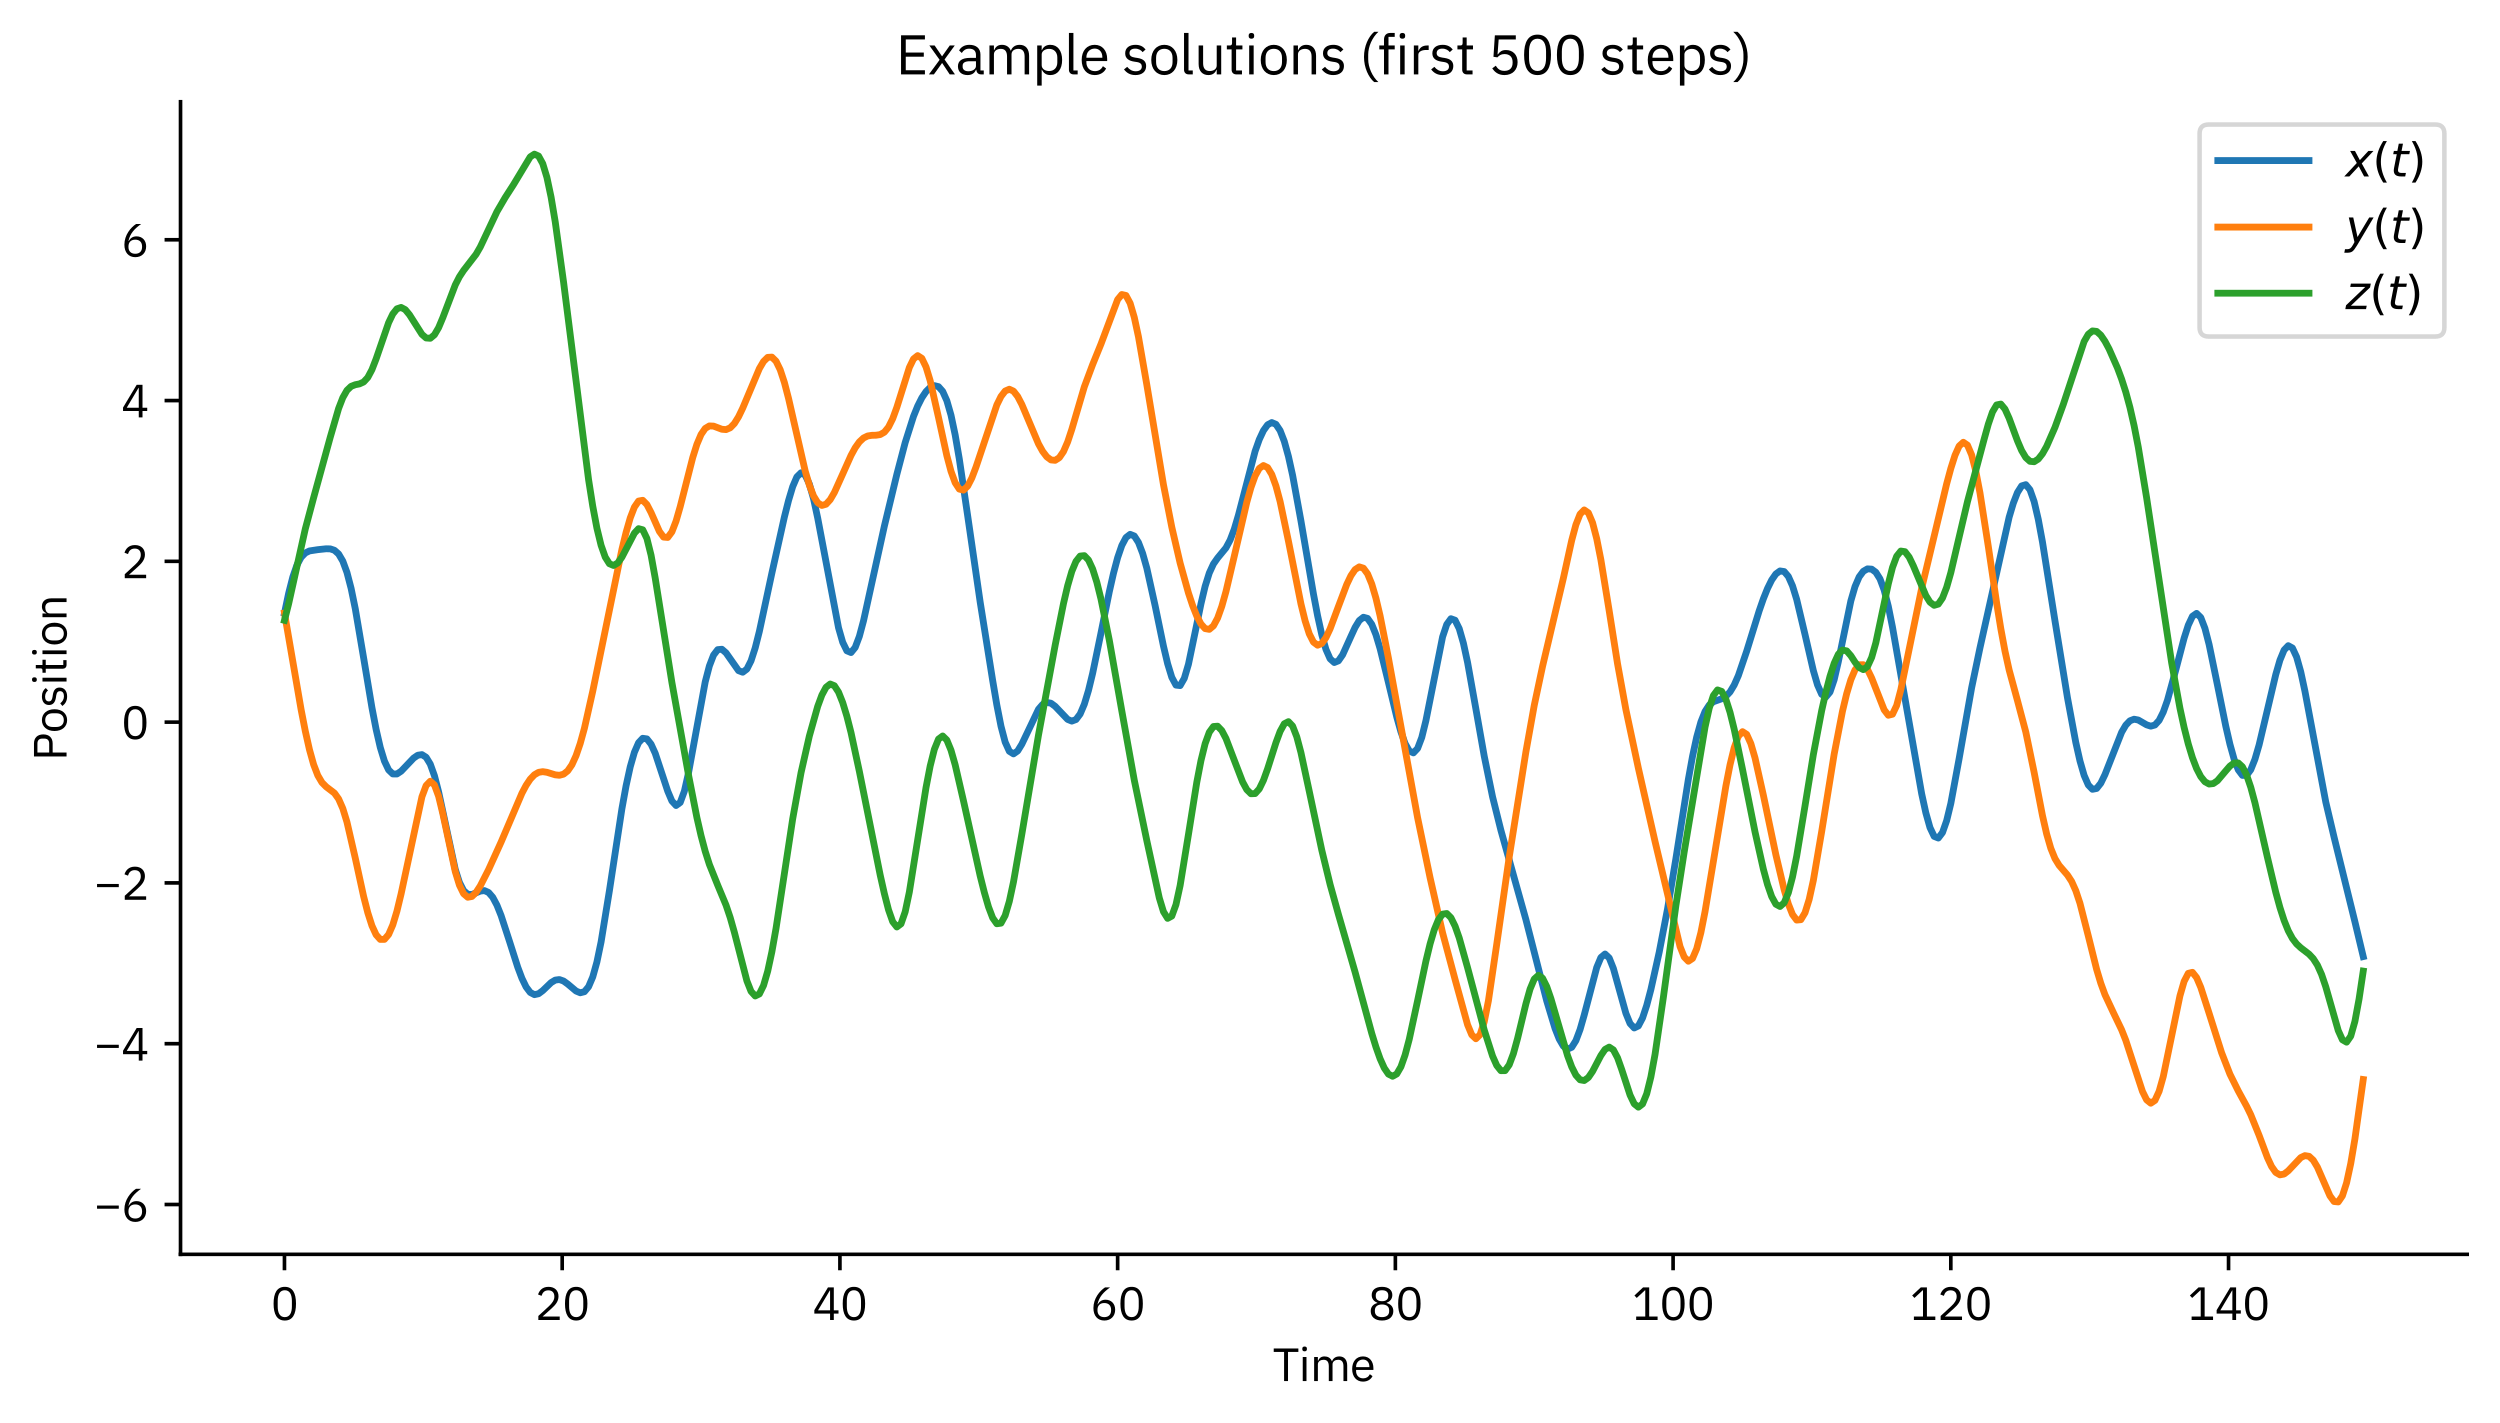 <?xml version="1.0" encoding="utf-8" standalone="no"?>
<!DOCTYPE svg PUBLIC "-//W3C//DTD SVG 1.1//EN"
  "http://www.w3.org/Graphics/SVG/1.1/DTD/svg11.dtd">
<svg xmlns:xlink="http://www.w3.org/1999/xlink" width="548.4pt" height="312.15pt" viewBox="0 0 548.4 312.15" xmlns="http://www.w3.org/2000/svg" version="1.1">
 <defs>
  <style type="text/css">*{stroke-linejoin: round; stroke-linecap: butt}</style>
 </defs>
 <g id="figure_1">
  <g id="patch_1">
   <path d="M 0 312.15 
L 548.4 312.15 
L 548.4 0 
L 0 0 
z
" style="fill: #ffffff"/>
  </g>
  <g id="axes_1">
   <g id="patch_2">
    <path d="M 39.6 275.15 
L 541.2 275.15 
L 541.2 22.32 
L 39.6 22.32 
z
" style="fill: #ffffff"/>
   </g>
   <g id="matplotlib.axis_1">
    <g id="xtick_1">
     <g id="line2d_1">
      <defs>
       <path id="m8dae22a69b" d="M 0 0 
L 0 3.5 
" style="stroke: #000000; stroke-width: 0.8"/>
      </defs>
      <g>
       <use xlink:href="#m8dae22a69b" x="62.4" y="275.15" style="stroke: #000000; stroke-width: 0.8"/>
      </g>
     </g>
     <g id="text_1">
      <!-- 0 -->
      <g transform="translate(59.4 289.55) scale(0.1 -0.1)">
       <defs>
        <path id="IBMPlexSans-30" d="M 1920 -77 
C 2989 -77 3456 774 3456 2234 
C 3456 3693 2989 4544 1920 4544 
C 851 4544 384 3693 384 2234 
C 384 774 851 -77 1920 -77 
z
M 1920 390 
C 1222 390 947 1005 947 1869 
L 947 2598 
C 947 3462 1222 4077 1920 4077 
C 2618 4077 2893 3462 2893 2598 
L 2893 1869 
C 2893 1005 2618 390 1920 390 
z
" transform="scale(0.016)"/>
       </defs>
       <use xlink:href="#IBMPlexSans-30"/>
      </g>
     </g>
    </g>
    <g id="xtick_2">
     <g id="line2d_2">
      <g>
       <use xlink:href="#m8dae22a69b" x="123.322" y="275.15" style="stroke: #000000; stroke-width: 0.8"/>
      </g>
     </g>
     <g id="text_2">
      <!-- 20 -->
      <g transform="translate(117.322 289.55) scale(0.1 -0.1)">
       <defs>
        <path id="IBMPlexSans-32" d="M 3411 474 
L 1062 474 
L 2266 1555 
C 2835 2067 3245 2554 3245 3245 
C 3245 4006 2746 4544 1875 4544 
C 1011 4544 614 4019 442 3494 
L 922 3309 
C 1043 3731 1299 4064 1850 4064 
C 2400 4064 2675 3725 2675 3232 
L 2675 3155 
C 2675 2726 2355 2278 1939 1894 
L 480 550 
L 480 0 
L 3411 0 
L 3411 474 
z
" transform="scale(0.016)"/>
       </defs>
       <use xlink:href="#IBMPlexSans-32"/>
       <use xlink:href="#IBMPlexSans-30" transform="translate(60 0)"/>
      </g>
     </g>
    </g>
    <g id="xtick_3">
     <g id="line2d_3">
      <g>
       <use xlink:href="#m8dae22a69b" x="184.244" y="275.15" style="stroke: #000000; stroke-width: 0.8"/>
      </g>
     </g>
     <g id="text_3">
      <!-- 40 -->
      <g transform="translate(178.244 289.55) scale(0.1 -0.1)">
       <defs>
        <path id="IBMPlexSans-34" d="M 2912 0 
L 2912 877 
L 3558 877 
L 3558 1325 
L 2912 1325 
L 2912 4467 
L 2112 4467 
L 243 1350 
L 243 877 
L 2400 877 
L 2400 0 
L 2912 0 
z
M 2368 4051 
L 2400 4051 
L 2400 1325 
L 749 1325 
L 2368 4051 
z
" transform="scale(0.016)"/>
       </defs>
       <use xlink:href="#IBMPlexSans-34"/>
       <use xlink:href="#IBMPlexSans-30" transform="translate(60 0)"/>
      </g>
     </g>
    </g>
    <g id="xtick_4">
     <g id="line2d_4">
      <g>
       <use xlink:href="#m8dae22a69b" x="245.165" y="275.15" style="stroke: #000000; stroke-width: 0.8"/>
      </g>
     </g>
     <g id="text_4">
      <!-- 60 -->
      <g transform="translate(239.165 289.55) scale(0.1 -0.1)">
       <defs>
        <path id="IBMPlexSans-36" d="M 1926 -77 
C 2822 -77 3411 525 3411 1402 
C 3411 2246 2861 2778 2093 2778 
C 1549 2778 1229 2502 1018 2138 
L 986 2150 
C 1229 3187 1760 3770 2714 4467 
L 2022 4467 
C 1306 4000 429 2963 429 1638 
C 429 576 998 -77 1926 -77 
z
M 1920 390 
C 1331 390 986 730 986 1331 
L 986 1382 
C 986 1984 1331 2323 1920 2323 
C 2509 2323 2854 1984 2854 1382 
L 2854 1331 
C 2854 730 2509 390 1920 390 
z
" transform="scale(0.016)"/>
       </defs>
       <use xlink:href="#IBMPlexSans-36"/>
       <use xlink:href="#IBMPlexSans-30" transform="translate(60 0)"/>
      </g>
     </g>
    </g>
    <g id="xtick_5">
     <g id="line2d_5">
      <g>
       <use xlink:href="#m8dae22a69b" x="306.087" y="275.15" style="stroke: #000000; stroke-width: 0.8"/>
      </g>
     </g>
     <g id="text_5">
      <!-- 80 -->
      <g transform="translate(300.087 289.55) scale(0.1 -0.1)">
       <defs>
        <path id="IBMPlexSans-38" d="M 1920 -77 
C 2938 -77 3469 480 3469 1216 
C 3469 1824 3104 2176 2566 2323 
L 2566 2374 
C 3034 2534 3334 2912 3334 3424 
C 3334 4102 2810 4544 1920 4544 
C 1030 4544 506 4102 506 3424 
C 506 2912 806 2534 1274 2374 
L 1274 2323 
C 736 2176 371 1824 371 1216 
C 371 480 902 -77 1920 -77 
z
M 1920 390 
C 1299 390 941 685 941 1190 
L 941 1325 
C 941 1830 1299 2125 1920 2125 
C 2541 2125 2899 1830 2899 1325 
L 2899 1190 
C 2899 685 2541 390 1920 390 
z
M 1920 2573 
C 1363 2573 1062 2822 1062 3277 
L 1062 3373 
C 1062 3827 1363 4077 1920 4077 
C 2477 4077 2778 3827 2778 3373 
L 2778 3277 
C 2778 2822 2477 2573 1920 2573 
z
" transform="scale(0.016)"/>
       </defs>
       <use xlink:href="#IBMPlexSans-38"/>
       <use xlink:href="#IBMPlexSans-30" transform="translate(60 0)"/>
      </g>
     </g>
    </g>
    <g id="xtick_6">
     <g id="line2d_6">
      <g>
       <use xlink:href="#m8dae22a69b" x="367.009" y="275.15" style="stroke: #000000; stroke-width: 0.8"/>
      </g>
     </g>
     <g id="text_6">
      <!-- 100 -->
      <g transform="translate(358.009 289.55) scale(0.1 -0.1)">
       <defs>
        <path id="IBMPlexSans-31" d="M 3501 0 
L 3501 474 
L 2349 474 
L 2349 4467 
L 1510 4467 
L 326 3360 
L 640 3021 
L 1766 4070 
L 1811 4070 
L 1811 474 
L 563 474 
L 563 0 
L 3501 0 
z
" transform="scale(0.016)"/>
       </defs>
       <use xlink:href="#IBMPlexSans-31"/>
       <use xlink:href="#IBMPlexSans-30" transform="translate(60 0)"/>
       <use xlink:href="#IBMPlexSans-30" transform="translate(120 0)"/>
      </g>
     </g>
    </g>
    <g id="xtick_7">
     <g id="line2d_7">
      <g>
       <use xlink:href="#m8dae22a69b" x="427.931" y="275.15" style="stroke: #000000; stroke-width: 0.8"/>
      </g>
     </g>
     <g id="text_7">
      <!-- 120 -->
      <g transform="translate(418.931 289.55) scale(0.1 -0.1)">
       <use xlink:href="#IBMPlexSans-31"/>
       <use xlink:href="#IBMPlexSans-32" transform="translate(60 0)"/>
       <use xlink:href="#IBMPlexSans-30" transform="translate(120 0)"/>
      </g>
     </g>
    </g>
    <g id="xtick_8">
     <g id="line2d_8">
      <g>
       <use xlink:href="#m8dae22a69b" x="488.852" y="275.15" style="stroke: #000000; stroke-width: 0.8"/>
      </g>
     </g>
     <g id="text_8">
      <!-- 140 -->
      <g transform="translate(479.852 289.55) scale(0.1 -0.1)">
       <use xlink:href="#IBMPlexSans-31"/>
       <use xlink:href="#IBMPlexSans-34" transform="translate(60 0)"/>
       <use xlink:href="#IBMPlexSans-30" transform="translate(120 0)"/>
      </g>
     </g>
    </g>
    <g id="text_9">
     <!-- Time -->
     <g transform="translate(279.179 302.95) scale(0.1 -0.1)">
      <defs>
       <path id="IBMPlexSans-54" d="M 3520 3994 
L 3520 4467 
L 141 4467 
L 141 3994 
L 1562 3994 
L 1562 0 
L 2099 0 
L 2099 3994 
L 3520 3994 
z
" transform="scale(0.016)"/>
       <path id="IBMPlexSans-69" d="M 800 4077 
C 1018 4077 1114 4192 1114 4365 
L 1114 4448 
C 1114 4621 1018 4736 800 4736 
C 582 4736 486 4621 486 4448 
L 486 4365 
C 486 4192 582 4077 800 4077 
z
M 544 0 
L 1056 0 
L 1056 3302 
L 544 3302 
L 544 0 
z
" transform="scale(0.016)"/>
       <path id="IBMPlexSans-6d" d="M 1056 0 
L 1056 2291 
C 1056 2714 1440 2918 1843 2918 
C 2330 2918 2554 2618 2554 2029 
L 2554 0 
L 3066 0 
L 3066 2291 
C 3066 2714 3437 2918 3840 2918 
C 4339 2918 4563 2611 4563 2029 
L 4563 0 
L 5075 0 
L 5075 2118 
C 5075 2918 4672 3379 4000 3379 
C 3437 3379 3117 3066 2995 2707 
L 2982 2707 
C 2803 3181 2406 3379 1971 3379 
C 1459 3379 1229 3104 1082 2765 
L 1056 2765 
L 1056 3302 
L 544 3302 
L 544 0 
L 1056 0 
z
" transform="scale(0.016)"/>
       <path id="IBMPlexSans-65" d="M 1786 -77 
C 2406 -77 2880 230 3091 678 
L 2726 941 
C 2554 576 2234 371 1818 371 
C 1203 371 838 800 838 1370 
L 838 1523 
L 3213 1523 
L 3213 1766 
C 3213 2701 2669 3379 1786 3379 
C 890 3379 301 2701 301 1651 
C 301 602 890 -77 1786 -77 
z
M 1786 2950 
C 2310 2950 2662 2560 2662 1978 
L 2662 1907 
L 838 1907 
L 838 1952 
C 838 2528 1229 2950 1786 2950 
z
" transform="scale(0.016)"/>
      </defs>
      <use xlink:href="#IBMPlexSans-54"/>
      <use xlink:href="#IBMPlexSans-69" transform="translate(57.2 0)"/>
      <use xlink:href="#IBMPlexSans-6d" transform="translate(82.2 0)"/>
      <use xlink:href="#IBMPlexSans-65" transform="translate(169.5 0)"/>
     </g>
    </g>
   </g>
   <g id="matplotlib.axis_2">
    <g id="ytick_1">
     <g id="line2d_9">
      <defs>
       <path id="m2348129974" d="M 0 0 
L -3.5 0 
" style="stroke: #000000; stroke-width: 0.8"/>
      </defs>
      <g>
       <use xlink:href="#m2348129974" x="39.6" y="264.221" style="stroke: #000000; stroke-width: 0.8"/>
      </g>
     </g>
     <g id="text_10">
      <!-- −6 -->
      <g transform="translate(20.6 267.921) scale(0.1 -0.1)">
       <defs>
        <path id="IBMPlexSans-2212" d="M 3411 1734 
L 3411 2170 
L 429 2170 
L 429 1734 
L 3411 1734 
z
" transform="scale(0.016)"/>
       </defs>
       <use xlink:href="#IBMPlexSans-2212"/>
       <use xlink:href="#IBMPlexSans-36" transform="translate(60 0)"/>
      </g>
     </g>
    </g>
    <g id="ytick_2">
     <g id="line2d_10">
      <g>
       <use xlink:href="#m2348129974" x="39.6" y="228.95" style="stroke: #000000; stroke-width: 0.8"/>
      </g>
     </g>
     <g id="text_11">
      <!-- −4 -->
      <g transform="translate(20.6 232.65) scale(0.1 -0.1)">
       <use xlink:href="#IBMPlexSans-2212"/>
       <use xlink:href="#IBMPlexSans-34" transform="translate(60 0)"/>
      </g>
     </g>
    </g>
    <g id="ytick_3">
     <g id="line2d_11">
      <g>
       <use xlink:href="#m2348129974" x="39.6" y="193.678" style="stroke: #000000; stroke-width: 0.8"/>
      </g>
     </g>
     <g id="text_12">
      <!-- −2 -->
      <g transform="translate(20.6 197.378) scale(0.1 -0.1)">
       <use xlink:href="#IBMPlexSans-2212"/>
       <use xlink:href="#IBMPlexSans-32" transform="translate(60 0)"/>
      </g>
     </g>
    </g>
    <g id="ytick_4">
     <g id="line2d_12">
      <g>
       <use xlink:href="#m2348129974" x="39.6" y="158.406" style="stroke: #000000; stroke-width: 0.8"/>
      </g>
     </g>
     <g id="text_13">
      <!-- 0 -->
      <g transform="translate(26.6 162.106) scale(0.1 -0.1)">
       <use xlink:href="#IBMPlexSans-30"/>
      </g>
     </g>
    </g>
    <g id="ytick_5">
     <g id="line2d_13">
      <g>
       <use xlink:href="#m2348129974" x="39.6" y="123.135" style="stroke: #000000; stroke-width: 0.8"/>
      </g>
     </g>
     <g id="text_14">
      <!-- 2 -->
      <g transform="translate(26.6 126.835) scale(0.1 -0.1)">
       <use xlink:href="#IBMPlexSans-32"/>
      </g>
     </g>
    </g>
    <g id="ytick_6">
     <g id="line2d_14">
      <g>
       <use xlink:href="#m2348129974" x="39.6" y="87.863" style="stroke: #000000; stroke-width: 0.8"/>
      </g>
     </g>
     <g id="text_15">
      <!-- 4 -->
      <g transform="translate(26.6 91.563) scale(0.1 -0.1)">
       <use xlink:href="#IBMPlexSans-34"/>
      </g>
     </g>
    </g>
    <g id="ytick_7">
     <g id="line2d_15">
      <g>
       <use xlink:href="#m2348129974" x="39.6" y="52.591" style="stroke: #000000; stroke-width: 0.8"/>
      </g>
     </g>
     <g id="text_16">
      <!-- 6 -->
      <g transform="translate(26.6 56.291) scale(0.1 -0.1)">
       <use xlink:href="#IBMPlexSans-36"/>
      </g>
     </g>
    </g>
    <g id="text_17">
     <!-- Position -->
     <g transform="translate(14.6 166.894) rotate(-90) scale(0.1 -0.1)">
      <defs>
       <path id="IBMPlexSans-50" d="M 1133 0 
L 1133 1907 
L 2374 1907 
C 3174 1907 3622 2400 3622 3187 
C 3622 3974 3174 4467 2374 4467 
L 595 4467 
L 595 0 
L 1133 0 
z
M 1133 3994 
L 2374 3994 
C 2797 3994 3046 3763 3046 3354 
L 3046 3021 
C 3046 2611 2797 2381 2374 2381 
L 1133 2381 
L 1133 3994 
z
" transform="scale(0.016)"/>
       <path id="IBMPlexSans-6f" d="M 1792 -77 
C 2675 -77 3283 602 3283 1651 
C 3283 2701 2675 3379 1792 3379 
C 909 3379 301 2701 301 1651 
C 301 602 909 -77 1792 -77 
z
M 1792 378 
C 1242 378 851 717 851 1414 
L 851 1888 
C 851 2586 1242 2925 1792 2925 
C 2342 2925 2733 2586 2733 1888 
L 2733 1414 
C 2733 717 2342 378 1792 378 
z
" transform="scale(0.016)"/>
       <path id="IBMPlexSans-73" d="M 1536 -77 
C 2291 -77 2758 314 2758 954 
C 2758 1453 2477 1773 1747 1882 
L 1491 1920 
C 1082 1984 858 2112 858 2432 
C 858 2746 1082 2944 1504 2944 
C 1926 2944 2208 2746 2355 2541 
L 2694 2848 
C 2426 3181 2074 3379 1542 3379 
C 870 3379 365 3059 365 2406 
C 365 1792 819 1542 1427 1453 
L 1690 1414 
C 2125 1350 2266 1152 2266 896 
C 2266 557 2010 358 1574 358 
C 1158 358 851 544 595 864 
L 230 570 
C 525 179 928 -77 1536 -77 
z
" transform="scale(0.016)"/>
       <path id="IBMPlexSans-74" d="M 1914 0 
L 1914 448 
L 1242 448 
L 1242 2854 
L 1965 2854 
L 1965 3302 
L 1242 3302 
L 1242 4218 
L 781 4218 
L 781 3603 
C 781 3379 710 3302 493 3302 
L 186 3302 
L 186 2854 
L 730 2854 
L 730 544 
C 730 224 922 0 1274 0 
L 1914 0 
z
" transform="scale(0.016)"/>
       <path id="IBMPlexSans-6e" d="M 1056 0 
L 1056 2291 
C 1056 2714 1453 2918 1862 2918 
C 2355 2918 2611 2618 2611 2029 
L 2611 0 
L 3123 0 
L 3123 2118 
C 3123 2918 2694 3379 2016 3379 
C 1523 3379 1242 3136 1082 2765 
L 1056 2765 
L 1056 3302 
L 544 3302 
L 544 0 
L 1056 0 
z
" transform="scale(0.016)"/>
      </defs>
      <use xlink:href="#IBMPlexSans-50"/>
      <use xlink:href="#IBMPlexSans-6f" transform="translate(60.6 0)"/>
      <use xlink:href="#IBMPlexSans-73" transform="translate(116.6 0)"/>
      <use xlink:href="#IBMPlexSans-69" transform="translate(165.3 0)"/>
      <use xlink:href="#IBMPlexSans-74" transform="translate(190.3 0)"/>
      <use xlink:href="#IBMPlexSans-69" transform="translate(225.4 0)"/>
      <use xlink:href="#IBMPlexSans-6f" transform="translate(250.4 0)"/>
      <use xlink:href="#IBMPlexSans-6e" transform="translate(306.4 0)"/>
     </g>
    </g>
   </g>
   <g id="line2d_16">
    <path d="M 62.4 134.491 
L 63.314 130.163 
L 64.228 126.573 
L 65.141 123.94 
L 66.055 122.242 
L 66.969 121.297 
L 67.883 120.854 
L 69.711 120.574 
L 71.538 120.381 
L 72.452 120.402 
L 73.366 120.709 
L 74.28 121.524 
L 75.194 123.079 
L 76.107 125.566 
L 77.021 129.074 
L 77.935 133.536 
L 79.763 144.309 
L 81.59 155.24 
L 82.504 159.994 
L 83.418 163.961 
L 84.332 166.962 
L 85.246 168.891 
L 86.159 169.773 
L 87.073 169.779 
L 87.987 169.175 
L 90.729 166.296 
L 91.642 165.669 
L 92.556 165.532 
L 93.47 166.108 
L 94.384 167.61 
L 95.298 170.158 
L 96.212 173.694 
L 99.867 190.713 
L 100.781 193.567 
L 101.695 195.361 
L 102.608 196.166 
L 103.522 196.222 
L 105.35 195.474 
L 106.264 195.36 
L 107.177 195.769 
L 108.091 196.828 
L 109.005 198.547 
L 109.919 200.835 
L 111.747 206.444 
L 113.574 212.166 
L 114.488 214.598 
L 115.402 216.493 
L 116.316 217.707 
L 117.23 218.184 
L 118.143 217.988 
L 119.057 217.303 
L 120.885 215.544 
L 121.799 214.992 
L 122.713 214.873 
L 123.626 215.197 
L 124.54 215.859 
L 126.368 217.398 
L 127.282 217.777 
L 128.196 217.544 
L 129.109 216.451 
L 130.023 214.309 
L 130.937 211.024 
L 131.851 206.637 
L 133.678 195.405 
L 136.42 177.42 
L 137.334 172.384 
L 138.248 168.204 
L 139.161 165.021 
L 140.075 162.924 
L 140.989 161.951 
L 141.903 162.084 
L 142.817 163.237 
L 143.731 165.25 
L 145.558 170.774 
L 146.472 173.549 
L 147.386 175.709 
L 148.3 176.698 
L 149.214 176.032 
L 150.127 173.541 
L 151.041 169.495 
L 154.696 149.582 
L 155.61 146.078 
L 156.524 143.7 
L 157.438 142.507 
L 158.352 142.417 
L 159.266 143.213 
L 162.007 147.113 
L 162.921 147.462 
L 163.835 146.772 
L 164.749 144.957 
L 165.662 142.122 
L 166.576 138.5 
L 169.318 125.72 
L 172.059 113.427 
L 172.973 109.796 
L 173.887 106.743 
L 174.801 104.61 
L 175.714 103.709 
L 176.628 104.225 
L 177.542 106.172 
L 178.456 109.402 
L 179.37 113.631 
L 183.939 137.706 
L 184.853 140.884 
L 185.767 142.763 
L 186.68 143.144 
L 187.594 142.024 
L 188.508 139.597 
L 189.422 136.186 
L 191.25 127.87 
L 193.991 115.419 
L 196.733 104.046 
L 198.56 97.089 
L 200.388 91.329 
L 201.302 89.07 
L 202.215 87.258 
L 203.129 85.894 
L 204.043 84.989 
L 204.957 84.592 
L 205.871 84.818 
L 206.785 85.849 
L 207.698 87.888 
L 208.612 91.074 
L 209.526 95.401 
L 210.44 100.71 
L 212.268 113.139 
L 215.009 132.058 
L 217.751 149.267 
L 218.664 154.636 
L 219.578 159.302 
L 220.492 162.785 
L 221.406 164.803 
L 222.32 165.372 
L 223.233 164.736 
L 224.147 163.249 
L 227.803 155.583 
L 228.716 154.521 
L 229.63 154.085 
L 230.544 154.26 
L 231.458 154.935 
L 234.199 157.812 
L 235.113 158.182 
L 236.027 157.841 
L 236.941 156.627 
L 237.855 154.479 
L 238.769 151.453 
L 239.682 147.696 
L 241.51 138.851 
L 243.338 129.803 
L 244.252 125.764 
L 245.165 122.321 
L 246.079 119.656 
L 246.993 117.919 
L 247.907 117.212 
L 248.821 117.576 
L 249.734 118.991 
L 250.648 121.382 
L 251.562 124.623 
L 253.39 132.873 
L 255.217 141.72 
L 256.131 145.588 
L 257.045 148.58 
L 257.959 150.287 
L 258.873 150.392 
L 259.787 148.801 
L 260.7 145.707 
L 262.528 136.94 
L 263.442 132.457 
L 264.356 128.61 
L 265.27 125.689 
L 266.183 123.703 
L 267.097 122.402 
L 268.925 120.18 
L 269.839 118.474 
L 270.752 116.07 
L 271.666 112.982 
L 275.322 98.981 
L 276.235 96.405 
L 277.149 94.45 
L 278.063 93.181 
L 278.977 92.689 
L 279.891 93.081 
L 280.805 94.443 
L 281.718 96.804 
L 282.632 100.117 
L 283.546 104.258 
L 285.374 114.246 
L 288.115 130.267 
L 289.029 135.069 
L 289.943 139.217 
L 290.857 142.443 
L 291.771 144.515 
L 292.684 145.331 
L 293.598 144.962 
L 294.512 143.648 
L 296.34 139.604 
L 297.253 137.62 
L 298.167 136.121 
L 299.081 135.397 
L 299.995 135.65 
L 300.909 136.95 
L 301.823 139.223 
L 302.736 142.278 
L 304.564 149.715 
L 306.392 157.278 
L 307.306 160.531 
L 308.219 163.103 
L 309.133 164.727 
L 310.047 165.151 
L 310.961 164.185 
L 311.875 161.776 
L 312.789 158.069 
L 316.444 139.708 
L 317.358 136.971 
L 318.271 135.72 
L 319.185 136.05 
L 320.099 137.899 
L 321.013 141.082 
L 321.927 145.318 
L 323.754 155.532 
L 325.582 165.87 
L 327.41 174.802 
L 329.237 182.126 
L 334.72 201.718 
L 339.289 219.561 
L 341.117 225.609 
L 342.031 227.927 
L 342.945 229.499 
L 343.859 230.14 
L 344.772 229.738 
L 345.686 228.275 
L 346.6 225.843 
L 347.514 222.654 
L 350.255 212.22 
L 351.169 210.034 
L 352.083 209.273 
L 352.997 210.132 
L 353.911 212.43 
L 356.652 222.277 
L 357.566 224.519 
L 358.48 225.495 
L 359.394 225.054 
L 360.308 223.308 
L 361.221 220.541 
L 362.135 217.071 
L 363.963 208.872 
L 365.79 199.375 
L 367.618 188.38 
L 370.36 170.943 
L 371.273 165.907 
L 372.187 161.671 
L 373.101 158.38 
L 374.015 156.075 
L 374.929 154.666 
L 375.843 153.935 
L 377.67 153.285 
L 378.584 152.755 
L 379.498 151.783 
L 380.412 150.262 
L 381.326 148.195 
L 383.153 142.834 
L 385.895 133.987 
L 386.808 131.365 
L 387.722 129.081 
L 388.636 127.229 
L 389.55 125.908 
L 390.464 125.242 
L 391.378 125.377 
L 392.291 126.447 
L 393.205 128.509 
L 394.119 131.482 
L 395.947 139.191 
L 397.774 147.098 
L 398.688 150.241 
L 399.602 152.303 
L 400.516 152.897 
L 401.43 151.808 
L 402.344 149.104 
L 403.257 145.15 
L 405.999 131.819 
L 406.913 128.673 
L 407.827 126.545 
L 408.74 125.312 
L 409.654 124.784 
L 410.568 124.847 
L 411.482 125.527 
L 412.396 126.987 
L 413.309 129.44 
L 414.223 133.004 
L 415.137 137.569 
L 421.534 174.101 
L 422.448 178.293 
L 423.362 181.544 
L 424.275 183.467 
L 425.189 183.832 
L 426.103 182.63 
L 427.017 180.022 
L 427.931 176.25 
L 429.758 166.39 
L 432.5 150.856 
L 434.327 142.111 
L 440.724 113.449 
L 441.638 110.386 
L 442.552 108.031 
L 443.466 106.59 
L 444.38 106.314 
L 445.293 107.43 
L 446.207 110.02 
L 447.121 113.944 
L 448.035 118.882 
L 450.776 136.178 
L 453.518 153.037 
L 455.345 162.866 
L 456.259 166.914 
L 457.173 170.086 
L 458.087 172.193 
L 459.001 173.14 
L 459.915 172.96 
L 460.828 171.806 
L 461.742 169.918 
L 465.398 160.63 
L 466.311 159.068 
L 467.225 158.11 
L 468.139 157.766 
L 469.053 157.943 
L 470.881 158.999 
L 471.794 159.292 
L 472.708 159.035 
L 473.622 158.027 
L 474.536 156.199 
L 475.45 153.619 
L 477.277 146.961 
L 479.105 139.992 
L 480.019 137.131 
L 480.933 135.188 
L 481.846 134.55 
L 482.76 135.447 
L 483.674 137.828 
L 484.588 141.373 
L 486.416 150.25 
L 488.243 159.282 
L 489.157 163.248 
L 490.071 166.525 
L 490.985 168.87 
L 491.899 170.088 
L 492.812 170.077 
L 493.726 168.855 
L 494.64 166.559 
L 495.554 163.415 
L 497.382 155.707 
L 499.209 147.972 
L 500.123 144.817 
L 501.037 142.596 
L 501.951 141.637 
L 502.864 142.14 
L 503.778 144.106 
L 504.692 147.36 
L 505.606 151.608 
L 510.175 175.905 
L 512.003 183.645 
L 516.572 202.194 
L 518.4 209.84 
L 518.4 209.84 
" clip-path="url(#p48a1647fd0)" style="fill: none; stroke: #1f77b4; stroke-width: 1.5; stroke-linecap: square"/>
   </g>
   <g id="line2d_17">
    <path d="M 62.4 134.474 
L 66.055 155.68 
L 66.969 160.366 
L 67.883 164.437 
L 68.797 167.71 
L 69.711 170.096 
L 70.624 171.648 
L 71.538 172.576 
L 73.366 173.975 
L 74.28 175.254 
L 75.194 177.338 
L 76.107 180.312 
L 77.935 188.241 
L 79.763 196.635 
L 80.677 200.211 
L 81.59 203.067 
L 82.504 205.054 
L 83.418 206.071 
L 84.332 206.058 
L 85.246 204.993 
L 86.159 202.899 
L 87.073 199.868 
L 87.987 196.068 
L 92.556 174.777 
L 93.47 172.322 
L 94.384 171.376 
L 95.298 172.179 
L 96.212 174.662 
L 97.125 178.427 
L 99.867 191.195 
L 100.781 194.167 
L 101.695 196.04 
L 102.608 196.821 
L 103.522 196.652 
L 104.436 195.748 
L 105.35 194.339 
L 107.177 190.753 
L 109.919 184.718 
L 114.488 174.008 
L 115.402 172.28 
L 116.316 170.908 
L 117.23 169.952 
L 118.143 169.421 
L 119.057 169.273 
L 119.971 169.409 
L 121.799 169.968 
L 122.713 170.065 
L 123.626 169.821 
L 124.54 169.091 
L 125.454 167.76 
L 126.368 165.76 
L 127.282 163.076 
L 128.196 159.756 
L 130.023 151.633 
L 136.42 120.527 
L 137.334 116.796 
L 138.248 113.615 
L 139.161 111.244 
L 140.075 109.915 
L 140.989 109.745 
L 141.903 110.672 
L 142.817 112.434 
L 144.644 116.572 
L 145.558 117.818 
L 146.472 117.898 
L 147.386 116.673 
L 148.3 114.305 
L 149.214 111.129 
L 151.955 100.377 
L 152.869 97.467 
L 153.783 95.304 
L 154.696 93.979 
L 155.61 93.432 
L 156.524 93.471 
L 158.352 94.163 
L 159.266 94.237 
L 160.179 93.846 
L 161.093 92.903 
L 162.007 91.429 
L 162.921 89.529 
L 166.576 80.848 
L 167.49 79.293 
L 168.404 78.392 
L 169.318 78.335 
L 170.232 79.232 
L 171.145 81.104 
L 172.059 83.879 
L 172.973 87.39 
L 176.628 103.319 
L 177.542 106.431 
L 178.456 108.788 
L 179.37 110.281 
L 180.284 110.873 
L 181.197 110.61 
L 182.111 109.609 
L 183.025 108.04 
L 184.853 103.982 
L 186.68 99.899 
L 187.594 98.224 
L 188.508 96.935 
L 189.422 96.079 
L 190.336 95.633 
L 191.25 95.492 
L 192.163 95.471 
L 193.077 95.329 
L 193.991 94.806 
L 194.905 93.686 
L 195.819 91.852 
L 196.733 89.342 
L 199.474 80.614 
L 200.388 78.737 
L 201.302 78.009 
L 202.215 78.6 
L 203.129 80.493 
L 204.043 83.502 
L 205.871 91.578 
L 207.698 99.957 
L 208.612 103.384 
L 209.526 105.897 
L 210.44 107.294 
L 211.354 107.512 
L 212.268 106.632 
L 213.181 104.857 
L 214.095 102.45 
L 218.664 88.822 
L 219.578 86.963 
L 220.492 85.777 
L 221.406 85.379 
L 222.32 85.798 
L 223.233 86.963 
L 224.147 88.717 
L 227.803 97.362 
L 228.716 99.01 
L 229.63 100.21 
L 230.544 100.89 
L 231.458 100.978 
L 232.372 100.391 
L 233.286 99.054 
L 234.199 96.947 
L 235.113 94.18 
L 237.855 84.858 
L 239.682 79.966 
L 241.51 75.466 
L 245.165 65.717 
L 246.079 64.604 
L 246.993 64.814 
L 247.907 66.516 
L 248.821 69.627 
L 249.734 73.872 
L 251.562 84.377 
L 255.217 106.32 
L 257.045 115.64 
L 258.873 123.517 
L 260.7 130.082 
L 261.614 132.838 
L 262.528 135.144 
L 263.442 136.876 
L 264.356 137.891 
L 265.27 138.056 
L 266.183 137.288 
L 267.097 135.581 
L 268.011 133.019 
L 268.925 129.763 
L 270.752 121.999 
L 273.494 110.189 
L 274.408 106.945 
L 275.322 104.395 
L 276.235 102.742 
L 277.149 102.116 
L 278.063 102.564 
L 278.977 104.077 
L 279.891 106.598 
L 280.805 110.011 
L 282.632 118.698 
L 285.374 132.46 
L 286.288 136.182 
L 287.201 139.042 
L 288.115 140.851 
L 289.029 141.535 
L 289.943 141.154 
L 290.857 139.877 
L 291.771 137.936 
L 293.598 133.032 
L 295.426 128.193 
L 296.34 126.278 
L 297.253 124.94 
L 298.167 124.348 
L 299.081 124.637 
L 299.995 125.886 
L 300.909 128.102 
L 301.823 131.211 
L 302.736 135.073 
L 304.564 144.337 
L 310.961 179.351 
L 313.702 192.535 
L 316.444 204.615 
L 319.185 214.85 
L 321.927 224.788 
L 322.841 226.999 
L 323.754 227.859 
L 324.668 226.966 
L 325.582 224.149 
L 326.496 219.558 
L 328.324 207.124 
L 331.065 187.966 
L 334.72 164.926 
L 336.548 154.746 
L 338.376 146.161 
L 342.945 126.809 
L 344.772 118.517 
L 345.686 115.114 
L 346.6 112.786 
L 347.514 111.862 
L 348.428 112.496 
L 349.342 114.656 
L 350.255 118.171 
L 351.169 122.784 
L 352.997 134.02 
L 354.825 145.599 
L 356.652 155.638 
L 359.394 168.516 
L 363.049 184.593 
L 368.532 207.621 
L 369.446 209.925 
L 370.36 210.857 
L 371.273 210.25 
L 372.187 208.109 
L 373.101 204.588 
L 374.015 199.974 
L 375.843 188.979 
L 378.584 172.443 
L 379.498 167.773 
L 380.412 164.007 
L 381.326 161.496 
L 382.239 160.501 
L 383.153 161.091 
L 384.067 163.113 
L 384.981 166.255 
L 386.808 174.416 
L 389.55 187.483 
L 391.378 195.188 
L 392.291 198.3 
L 393.205 200.604 
L 394.119 201.829 
L 395.033 201.743 
L 395.947 200.222 
L 396.861 197.289 
L 397.774 193.128 
L 399.602 182.413 
L 402.344 165.42 
L 404.171 155.984 
L 405.085 152.17 
L 405.999 149.111 
L 406.913 146.95 
L 407.827 145.825 
L 408.74 145.809 
L 409.654 146.846 
L 410.568 148.729 
L 413.309 155.708 
L 414.223 156.898 
L 415.137 156.674 
L 416.051 154.757 
L 416.965 151.293 
L 421.534 129.062 
L 427.017 106.146 
L 427.931 102.759 
L 428.845 99.875 
L 429.758 97.842 
L 430.672 97.018 
L 431.586 97.644 
L 432.5 99.792 
L 433.414 103.361 
L 434.327 108.116 
L 436.155 119.868 
L 437.983 132.273 
L 438.897 137.903 
L 439.81 142.819 
L 440.724 146.962 
L 442.552 153.684 
L 444.38 160.586 
L 446.207 169.422 
L 448.035 178.9 
L 448.949 182.926 
L 449.863 186.088 
L 450.776 188.332 
L 451.69 189.825 
L 453.518 191.945 
L 454.432 193.348 
L 455.345 195.376 
L 456.259 198.131 
L 458.087 205.298 
L 459.915 212.638 
L 460.828 215.678 
L 461.742 218.186 
L 463.57 222.093 
L 465.398 225.898 
L 466.311 228.208 
L 468.139 233.819 
L 469.967 239.407 
L 470.881 241.265 
L 471.794 242 
L 472.708 241.389 
L 473.622 239.388 
L 474.536 236.141 
L 476.364 227.297 
L 478.191 218.451 
L 479.105 215.282 
L 480.019 213.513 
L 480.933 213.288 
L 481.846 214.438 
L 482.76 216.58 
L 484.588 222.26 
L 487.329 230.918 
L 489.157 235.625 
L 490.985 239.307 
L 492.812 242.654 
L 493.726 244.527 
L 495.554 249.045 
L 497.382 253.935 
L 498.295 255.891 
L 499.209 257.183 
L 500.123 257.714 
L 501.037 257.54 
L 501.951 256.833 
L 504.692 253.93 
L 505.606 253.496 
L 506.52 253.651 
L 507.434 254.497 
L 508.347 256.024 
L 511.089 262.312 
L 512.003 263.565 
L 512.917 263.657 
L 513.83 262.321 
L 514.744 259.479 
L 515.658 255.236 
L 516.572 249.833 
L 518.4 236.804 
L 518.4 236.804 
" clip-path="url(#p48a1647fd0)" style="fill: none; stroke: #ff7f0e; stroke-width: 1.5; stroke-linecap: square"/>
   </g>
   <g id="line2d_18">
    <path d="M 62.4 136.074 
L 63.314 132.451 
L 66.969 116.023 
L 68.797 109.175 
L 72.452 95.884 
L 74.28 89.595 
L 75.194 87.235 
L 76.107 85.625 
L 77.021 84.746 
L 77.935 84.393 
L 78.849 84.213 
L 79.763 83.796 
L 80.677 82.804 
L 81.59 81.086 
L 82.504 78.729 
L 85.246 70.779 
L 86.159 68.879 
L 87.073 67.738 
L 87.987 67.436 
L 88.901 67.923 
L 89.815 69.029 
L 92.556 73.342 
L 93.47 74.137 
L 94.384 74.208 
L 95.298 73.445 
L 96.212 71.882 
L 97.125 69.704 
L 99.867 62.501 
L 100.781 60.71 
L 101.695 59.322 
L 104.436 55.77 
L 105.35 54.188 
L 107.177 50.321 
L 109.005 46.444 
L 110.833 43.311 
L 112.66 40.469 
L 116.316 34.402 
L 117.23 33.812 
L 118.143 34.228 
L 119.057 35.896 
L 119.971 38.916 
L 120.885 43.238 
L 121.799 48.681 
L 123.626 61.898 
L 129.109 105.206 
L 130.023 111.019 
L 130.937 115.863 
L 131.851 119.612 
L 132.765 122.21 
L 133.678 123.661 
L 134.592 124.041 
L 135.506 123.495 
L 136.42 122.23 
L 139.161 116.952 
L 140.075 115.968 
L 140.989 116.21 
L 141.903 118.118 
L 142.817 121.781 
L 143.731 126.837 
L 147.386 149.7 
L 151.041 170.046 
L 152.869 179.332 
L 153.783 183.321 
L 154.696 186.75 
L 155.61 189.625 
L 157.438 194.177 
L 159.266 198.566 
L 160.179 201.282 
L 161.093 204.515 
L 163.835 215.157 
L 164.749 217.473 
L 165.662 218.477 
L 166.576 218.034 
L 167.49 216.176 
L 168.404 213.035 
L 169.318 208.788 
L 170.232 203.637 
L 172.059 191.657 
L 173.887 179.61 
L 175.714 169.506 
L 177.542 161.448 
L 179.37 154.953 
L 180.284 152.467 
L 181.197 150.761 
L 182.111 150.045 
L 183.025 150.417 
L 183.939 151.823 
L 184.853 154.111 
L 185.767 157.116 
L 186.68 160.707 
L 188.508 169.207 
L 193.077 191.941 
L 193.991 196.017 
L 194.905 199.575 
L 195.819 202.182 
L 196.733 203.341 
L 197.646 202.657 
L 198.56 200.019 
L 199.474 195.686 
L 201.302 184.23 
L 203.129 172.772 
L 204.043 168.033 
L 204.957 164.386 
L 205.871 162.126 
L 206.785 161.445 
L 207.698 162.334 
L 208.612 164.565 
L 209.526 167.772 
L 211.354 175.693 
L 215.009 192.129 
L 215.923 195.767 
L 216.837 198.937 
L 217.751 201.346 
L 218.664 202.637 
L 219.578 202.506 
L 220.492 200.829 
L 221.406 197.716 
L 222.32 193.459 
L 224.147 183.001 
L 227.803 161.251 
L 231.458 141.538 
L 233.286 132.399 
L 234.199 128.486 
L 235.113 125.342 
L 236.027 123.145 
L 236.941 121.983 
L 237.855 121.884 
L 238.769 122.838 
L 239.682 124.806 
L 240.596 127.704 
L 241.51 131.394 
L 243.338 140.439 
L 246.079 155.94 
L 248.821 171.164 
L 251.562 184.387 
L 254.304 196.972 
L 255.217 199.985 
L 256.131 201.453 
L 257.045 200.953 
L 257.959 198.441 
L 258.873 194.248 
L 260.7 183.042 
L 262.528 171.602 
L 263.442 166.846 
L 264.356 163.13 
L 265.27 160.622 
L 266.183 159.368 
L 267.097 159.299 
L 268.011 160.249 
L 268.925 161.986 
L 270.752 166.774 
L 272.58 171.525 
L 273.494 173.215 
L 274.408 174.118 
L 275.322 174.078 
L 276.235 173.06 
L 277.149 171.173 
L 278.063 168.641 
L 279.891 162.904 
L 280.805 160.434 
L 281.718 158.769 
L 282.632 158.298 
L 283.546 159.262 
L 284.46 161.626 
L 285.374 165.08 
L 287.201 173.585 
L 289.943 186.483 
L 291.771 194.013 
L 293.598 200.581 
L 297.253 213.246 
L 300.909 226.682 
L 301.823 229.658 
L 302.736 232.238 
L 303.65 234.276 
L 304.564 235.615 
L 305.478 236.094 
L 306.392 235.582 
L 307.306 234.011 
L 308.219 231.422 
L 309.133 227.973 
L 310.961 219.51 
L 312.789 210.828 
L 313.702 207.052 
L 314.616 203.958 
L 315.53 201.736 
L 316.444 200.523 
L 317.358 200.384 
L 318.271 201.298 
L 319.185 203.149 
L 320.099 205.747 
L 321.927 212.263 
L 325.582 225.944 
L 327.41 231.661 
L 328.324 233.72 
L 329.237 234.867 
L 330.151 234.852 
L 331.065 233.577 
L 331.979 231.132 
L 332.893 227.796 
L 334.72 220.204 
L 335.634 216.964 
L 336.548 214.764 
L 337.462 213.949 
L 338.376 214.577 
L 339.289 216.402 
L 340.203 219.04 
L 343.859 231.558 
L 344.772 234.031 
L 345.686 235.846 
L 346.6 236.864 
L 347.514 237.024 
L 348.428 236.359 
L 349.342 235.022 
L 351.169 231.532 
L 352.083 230.196 
L 352.997 229.693 
L 353.911 230.299 
L 354.825 232.029 
L 355.738 234.603 
L 357.566 240.209 
L 358.48 242.129 
L 359.394 242.868 
L 360.308 242.168 
L 361.221 239.94 
L 362.135 236.249 
L 363.049 231.291 
L 364.877 218.773 
L 367.618 198.674 
L 369.446 186.879 
L 374.015 159.5 
L 374.929 155.371 
L 375.843 152.579 
L 376.756 151.341 
L 377.67 151.664 
L 378.584 153.386 
L 379.498 156.25 
L 380.412 159.958 
L 382.239 168.771 
L 384.981 182.49 
L 386.808 190.648 
L 387.722 194.032 
L 388.636 196.673 
L 389.55 198.346 
L 390.464 198.848 
L 391.378 198.033 
L 392.291 195.846 
L 393.205 192.362 
L 394.119 187.796 
L 395.947 176.772 
L 397.774 165.54 
L 399.602 155.89 
L 400.516 151.838 
L 401.43 148.339 
L 402.344 145.499 
L 403.257 143.512 
L 404.171 142.589 
L 405.085 142.78 
L 405.999 143.832 
L 406.913 145.245 
L 407.827 146.44 
L 408.74 146.889 
L 409.654 146.208 
L 410.568 144.219 
L 411.482 140.999 
L 413.309 132.37 
L 414.223 128.059 
L 415.137 124.477 
L 416.051 122.018 
L 416.965 120.876 
L 417.879 121.016 
L 418.792 122.208 
L 419.706 124.11 
L 422.448 130.631 
L 423.362 132.093 
L 424.275 132.784 
L 425.189 132.516 
L 426.103 131.186 
L 427.017 128.829 
L 427.931 125.62 
L 429.758 117.806 
L 431.586 110.036 
L 435.241 96.329 
L 436.155 93.041 
L 437.069 90.377 
L 437.983 88.824 
L 438.897 88.638 
L 439.81 89.732 
L 440.724 91.75 
L 442.552 96.704 
L 443.466 98.835 
L 444.38 100.373 
L 445.293 101.197 
L 446.207 101.286 
L 447.121 100.697 
L 448.035 99.535 
L 448.949 97.918 
L 450.776 93.744 
L 452.604 88.711 
L 457.173 74.91 
L 458.087 73.324 
L 459.001 72.591 
L 459.915 72.696 
L 460.828 73.512 
L 461.742 74.857 
L 462.656 76.562 
L 464.484 80.703 
L 465.398 83.161 
L 466.311 86.006 
L 467.225 89.378 
L 468.139 93.391 
L 469.053 98.083 
L 470.881 109.181 
L 476.364 145.345 
L 478.191 155.347 
L 479.105 159.564 
L 480.019 163.188 
L 480.933 166.199 
L 481.846 168.59 
L 482.76 170.355 
L 483.674 171.488 
L 484.588 171.988 
L 485.502 171.885 
L 486.416 171.259 
L 488.243 169.103 
L 489.157 168.046 
L 490.071 167.374 
L 490.985 167.357 
L 491.899 168.203 
L 492.812 170 
L 493.726 172.691 
L 494.64 176.088 
L 497.382 188.06 
L 499.209 195.718 
L 500.123 199.054 
L 501.037 201.897 
L 501.951 204.167 
L 502.864 205.86 
L 503.778 207.056 
L 504.692 207.902 
L 506.52 209.31 
L 507.434 210.285 
L 508.347 211.712 
L 509.261 213.75 
L 510.175 216.449 
L 512.917 226.055 
L 513.83 228.084 
L 514.744 228.611 
L 515.658 227.293 
L 516.572 224.056 
L 517.486 219.134 
L 518.4 213.023 
L 518.4 213.023 
" clip-path="url(#p48a1647fd0)" style="fill: none; stroke: #2ca02c; stroke-width: 1.5; stroke-linecap: square"/>
   </g>
   <g id="patch_3">
    <path d="M 39.6 275.15 
L 39.6 22.32 
" style="fill: none; stroke: #000000; stroke-width: 0.8; stroke-linejoin: miter; stroke-linecap: square"/>
   </g>
   <g id="patch_4">
    <path d="M 39.6 275.15 
L 541.2 275.15 
" style="fill: none; stroke: #000000; stroke-width: 0.8; stroke-linejoin: miter; stroke-linecap: square"/>
   </g>
   <g id="text_18">
    <!-- Example solutions (first 500 steps) -->
    <g transform="translate(196.512 16.32) scale(0.12 -0.12)">
     <defs>
      <path id="IBMPlexSans-45" d="M 3322 0 
L 3322 474 
L 1133 474 
L 1133 2022 
L 3194 2022 
L 3194 2496 
L 1133 2496 
L 1133 3994 
L 3322 3994 
L 3322 4467 
L 595 4467 
L 595 0 
L 3322 0 
z
" transform="scale(0.016)"/>
      <path id="IBMPlexSans-78" d="M 134 0 
L 704 0 
L 1632 1293 
L 1651 1293 
L 2509 0 
L 3110 0 
L 1920 1702 
L 3085 3302 
L 2515 3302 
L 1645 2074 
L 1626 2074 
L 787 3302 
L 186 3302 
L 1357 1664 
L 134 0 
z
" transform="scale(0.016)"/>
      <path id="IBMPlexSans-61" d="M 3232 0 
L 3232 448 
L 2854 448 
L 2854 2266 
C 2854 2963 2381 3379 1587 3379 
C 992 3379 595 3085 416 2733 
L 723 2445 
C 902 2746 1165 2938 1562 2938 
C 2086 2938 2342 2682 2342 2214 
L 2342 1888 
L 1690 1888 
C 730 1888 282 1542 282 922 
C 282 307 691 -77 1389 -77 
C 1850 -77 2202 134 2342 538 
L 2374 538 
C 2413 230 2566 0 2944 0 
L 3232 0 
z
M 1472 358 
C 1075 358 819 544 819 870 
L 819 1005 
C 819 1325 1082 1504 1664 1504 
L 2342 1504 
L 2342 960 
C 2342 621 1978 358 1472 358 
z
" transform="scale(0.016)"/>
      <path id="IBMPlexSans-70" d="M 544 -1280 
L 1056 -1280 
L 1056 538 
L 1082 538 
C 1280 128 1594 -77 2048 -77 
C 2874 -77 3392 595 3392 1651 
C 3392 2707 2874 3379 2048 3379 
C 1594 3379 1254 3181 1082 2765 
L 1056 2765 
L 1056 3302 
L 544 3302 
L 544 -1280 
z
M 1907 384 
C 1440 384 1056 627 1056 1056 
L 1056 2285 
C 1056 2650 1440 2918 1907 2918 
C 2483 2918 2842 2522 2842 1933 
L 2842 1370 
C 2842 781 2483 384 1907 384 
z
" transform="scale(0.016)"/>
      <path id="IBMPlexSans-6c" d="M 1542 0 
L 1542 448 
L 1056 448 
L 1056 4736 
L 544 4736 
L 544 531 
C 544 224 736 0 1088 0 
L 1542 0 
z
" transform="scale(0.016)"/>
      <path id="IBMPlexSans-20" transform="scale(0.016)"/>
      <path id="IBMPlexSans-75" d="M 2579 0 
L 3091 0 
L 3091 3302 
L 2579 3302 
L 2579 1018 
C 2579 582 2182 384 1779 384 
C 1286 384 1024 685 1024 1274 
L 1024 3302 
L 512 3302 
L 512 1184 
C 512 384 947 -77 1626 -77 
C 2176 -77 2426 224 2554 538 
L 2579 538 
L 2579 0 
z
" transform="scale(0.016)"/>
      <path id="IBMPlexSans-28" d="M 531 1997 
C 531 749 1056 -339 1690 -877 
L 2176 -877 
C 1485 -262 1011 819 1011 1715 
L 1011 2266 
C 1011 3162 1466 4224 2176 4864 
L 1690 4864 
C 1037 4307 531 3232 531 1997 
z
" transform="scale(0.016)"/>
      <path id="IBMPlexSans-66" d="M 723 0 
L 1235 0 
L 1235 2854 
L 1946 2854 
L 1946 3302 
L 1235 3302 
L 1235 4288 
L 1946 4288 
L 1946 4736 
L 1446 4736 
C 960 4736 723 4422 723 3968 
L 723 3302 
L 186 3302 
L 186 2854 
L 723 2854 
L 723 0 
z
" transform="scale(0.016)"/>
      <path id="IBMPlexSans-72" d="M 1056 0 
L 1056 2240 
C 1056 2554 1389 2790 1939 2790 
L 2240 2790 
L 2240 3302 
L 2042 3302 
C 1504 3302 1203 3008 1088 2694 
L 1056 2694 
L 1056 3302 
L 544 3302 
L 544 0 
L 1056 0 
z
" transform="scale(0.016)"/>
      <path id="IBMPlexSans-35" d="M 3187 4467 
L 794 4467 
L 634 2010 
L 1088 1946 
C 1274 2150 1478 2323 1888 2323 
C 2496 2323 2822 1984 2822 1395 
L 2822 1331 
C 2822 742 2496 403 1888 403 
C 1350 403 1126 640 896 992 
L 493 685 
C 762 301 1146 -77 1888 -77 
C 2829 -77 3392 531 3392 1402 
C 3392 2266 2829 2784 2061 2784 
C 1594 2784 1357 2592 1146 2291 
L 1101 2291 
L 1229 3994 
L 3187 3994 
L 3187 4467 
z
" transform="scale(0.016)"/>
      <path id="IBMPlexSans-29" d="M 1613 1997 
C 1613 3232 1107 4307 454 4864 
L -32 4864 
C 678 4224 1133 3162 1133 2266 
L 1133 1715 
C 1133 819 659 -262 -32 -877 
L 454 -877 
C 1088 -339 1613 749 1613 1997 
z
" transform="scale(0.016)"/>
     </defs>
     <use xlink:href="#IBMPlexSans-45"/>
     <use xlink:href="#IBMPlexSans-78" transform="translate(58.3 0)"/>
     <use xlink:href="#IBMPlexSans-61" transform="translate(109 0)"/>
     <use xlink:href="#IBMPlexSans-6d" transform="translate(162.4 0)"/>
     <use xlink:href="#IBMPlexSans-70" transform="translate(249.7 0)"/>
     <use xlink:href="#IBMPlexSans-6c" transform="translate(307.7 0)"/>
     <use xlink:href="#IBMPlexSans-65" transform="translate(334.9 0)"/>
     <use xlink:href="#IBMPlexSans-20" transform="translate(389.8 0)"/>
     <use xlink:href="#IBMPlexSans-73" transform="translate(413.4 0)"/>
     <use xlink:href="#IBMPlexSans-6f" transform="translate(462.1 0)"/>
     <use xlink:href="#IBMPlexSans-6c" transform="translate(518.1 0)"/>
     <use xlink:href="#IBMPlexSans-75" transform="translate(545.3 0)"/>
     <use xlink:href="#IBMPlexSans-74" transform="translate(602.1 0)"/>
     <use xlink:href="#IBMPlexSans-69" transform="translate(637.2 0)"/>
     <use xlink:href="#IBMPlexSans-6f" transform="translate(662.2 0)"/>
     <use xlink:href="#IBMPlexSans-6e" transform="translate(718.2 0)"/>
     <use xlink:href="#IBMPlexSans-73" transform="translate(775 0)"/>
     <use xlink:href="#IBMPlexSans-20" transform="translate(823.7 0)"/>
     <use xlink:href="#IBMPlexSans-28" transform="translate(847.3 0)"/>
     <use xlink:href="#IBMPlexSans-66" transform="translate(880.8 0)"/>
     <use xlink:href="#IBMPlexSans-69" transform="translate(913.2 0)"/>
     <use xlink:href="#IBMPlexSans-72" transform="translate(938.2 0)"/>
     <use xlink:href="#IBMPlexSans-73" transform="translate(974.9 0)"/>
     <use xlink:href="#IBMPlexSans-74" transform="translate(1023.6 0)"/>
     <use xlink:href="#IBMPlexSans-20" transform="translate(1058.7 0)"/>
     <use xlink:href="#IBMPlexSans-35" transform="translate(1082.3 0)"/>
     <use xlink:href="#IBMPlexSans-30" transform="translate(1142.3 0)"/>
     <use xlink:href="#IBMPlexSans-30" transform="translate(1202.3 0)"/>
     <use xlink:href="#IBMPlexSans-20" transform="translate(1262.3 0)"/>
     <use xlink:href="#IBMPlexSans-73" transform="translate(1285.9 0)"/>
     <use xlink:href="#IBMPlexSans-74" transform="translate(1334.6 0)"/>
     <use xlink:href="#IBMPlexSans-65" transform="translate(1369.7 0)"/>
     <use xlink:href="#IBMPlexSans-70" transform="translate(1424.6 0)"/>
     <use xlink:href="#IBMPlexSans-73" transform="translate(1482.6 0)"/>
     <use xlink:href="#IBMPlexSans-29" transform="translate(1531.3 0)"/>
    </g>
   </g>
   <g id="legend_1">
    <g id="patch_5">
     <path d="M 484.5 73.82 
L 534.2 73.82 
Q 536.2 73.82 536.2 71.82 
L 536.2 29.32 
Q 536.2 27.32 534.2 27.32 
L 484.5 27.32 
Q 482.5 27.32 482.5 29.32 
L 482.5 71.82 
Q 482.5 73.82 484.5 73.82 
z
" style="fill: #ffffff; opacity: 0.8; stroke: #cccccc; stroke-linejoin: miter"/>
    </g>
    <g id="line2d_19">
     <path d="M 486.5 35.22 
L 496.5 35.22 
L 506.5 35.22 
" style="fill: none; stroke: #1f77b4; stroke-width: 1.5; stroke-linecap: square"/>
    </g>
    <g id="text_19">
     <!-- $x(t)$ -->
     <g transform="translate(514.5 38.72) scale(0.1 -0.1)">
      <defs>
       <path id="DejaVuSans-Oblique-78" d="M 3841 3500 
L 2234 1784 
L 3219 0 
L 2559 0 
L 1819 1388 
L 531 0 
L -166 0 
L 1556 1844 
L 641 3500 
L 1300 3500 
L 1972 2234 
L 3144 3500 
L 3841 3500 
z
" transform="scale(0.016)"/>
       <path id="DejaVuSans-28" d="M 1984 4856 
Q 1566 4138 1362 3434 
Q 1159 2731 1159 2009 
Q 1159 1288 1364 580 
Q 1569 -128 1984 -844 
L 1484 -844 
Q 1016 -109 783 600 
Q 550 1309 550 2009 
Q 550 2706 781 3412 
Q 1013 4119 1484 4856 
L 1984 4856 
z
" transform="scale(0.016)"/>
       <path id="DejaVuSans-Oblique-74" d="M 2706 3500 
L 2619 3053 
L 1472 3053 
L 1100 1153 
Q 1081 1047 1072 975 
Q 1063 903 1063 863 
Q 1063 663 1183 572 
Q 1303 481 1569 481 
L 2150 481 
L 2053 0 
L 1503 0 
Q 991 0 739 200 
Q 488 400 488 806 
Q 488 878 497 964 
Q 506 1050 525 1153 
L 897 3053 
L 409 3053 
L 500 3500 
L 978 3500 
L 1172 4494 
L 1747 4494 
L 1556 3500 
L 2706 3500 
z
" transform="scale(0.016)"/>
       <path id="DejaVuSans-29" d="M 513 4856 
L 1013 4856 
Q 1481 4119 1714 3412 
Q 1947 2706 1947 2009 
Q 1947 1309 1714 600 
Q 1481 -109 1013 -844 
L 513 -844 
Q 928 -128 1133 580 
Q 1338 1288 1338 2009 
Q 1338 2731 1133 3434 
Q 928 4138 513 4856 
z
" transform="scale(0.016)"/>
      </defs>
      <use xlink:href="#DejaVuSans-Oblique-78" transform="translate(0 0.125)"/>
      <use xlink:href="#DejaVuSans-28" transform="translate(59.18 0.125)"/>
      <use xlink:href="#DejaVuSans-Oblique-74" transform="translate(98.193 0.125)"/>
      <use xlink:href="#DejaVuSans-29" transform="translate(137.402 0.125)"/>
     </g>
    </g>
    <g id="line2d_20">
     <path d="M 486.5 49.82 
L 496.5 49.82 
L 506.5 49.82 
" style="fill: none; stroke: #ff7f0e; stroke-width: 1.5; stroke-linecap: square"/>
    </g>
    <g id="text_20">
     <!-- $y(t)$ -->
     <g transform="translate(514.5 53.32) scale(0.1 -0.1)">
      <defs>
       <path id="DejaVuSans-Oblique-79" d="M 1588 -325 
Q 1188 -997 936 -1164 
Q 684 -1331 294 -1331 
L -159 -1331 
L -63 -850 
L 269 -850 
Q 509 -850 678 -719 
Q 847 -588 1056 -206 
L 1234 128 
L 459 3500 
L 1069 3500 
L 1650 819 
L 3256 3500 
L 3859 3500 
L 1588 -325 
z
" transform="scale(0.016)"/>
      </defs>
      <use xlink:href="#DejaVuSans-Oblique-79" transform="translate(0 0.125)"/>
      <use xlink:href="#DejaVuSans-28" transform="translate(59.18 0.125)"/>
      <use xlink:href="#DejaVuSans-Oblique-74" transform="translate(98.193 0.125)"/>
      <use xlink:href="#DejaVuSans-29" transform="translate(137.402 0.125)"/>
     </g>
    </g>
    <g id="line2d_21">
     <path d="M 486.5 64.32 
L 496.5 64.32 
L 506.5 64.32 
" style="fill: none; stroke: #2ca02c; stroke-width: 1.5; stroke-linecap: square"/>
    </g>
    <g id="text_21">
     <!-- $z(t)$ -->
     <g transform="translate(514.5 67.82) scale(0.1 -0.1)">
      <defs>
       <path id="DejaVuSans-Oblique-7a" d="M 744 3500 
L 3475 3500 
L 3372 2975 
L 738 459 
L 2913 459 
L 2822 0 
L -19 0 
L 84 525 
L 2719 3041 
L 653 3041 
L 744 3500 
z
" transform="scale(0.016)"/>
      </defs>
      <use xlink:href="#DejaVuSans-Oblique-7a" transform="translate(0 0.125)"/>
      <use xlink:href="#DejaVuSans-28" transform="translate(52.49 0.125)"/>
      <use xlink:href="#DejaVuSans-Oblique-74" transform="translate(91.504 0.125)"/>
      <use xlink:href="#DejaVuSans-29" transform="translate(130.713 0.125)"/>
     </g>
    </g>
   </g>
  </g>
 </g>
 <defs>
  <clipPath id="p48a1647fd0">
   <rect x="39.6" y="22.32" width="501.6" height="252.83"/>
  </clipPath>
 </defs>
</svg>